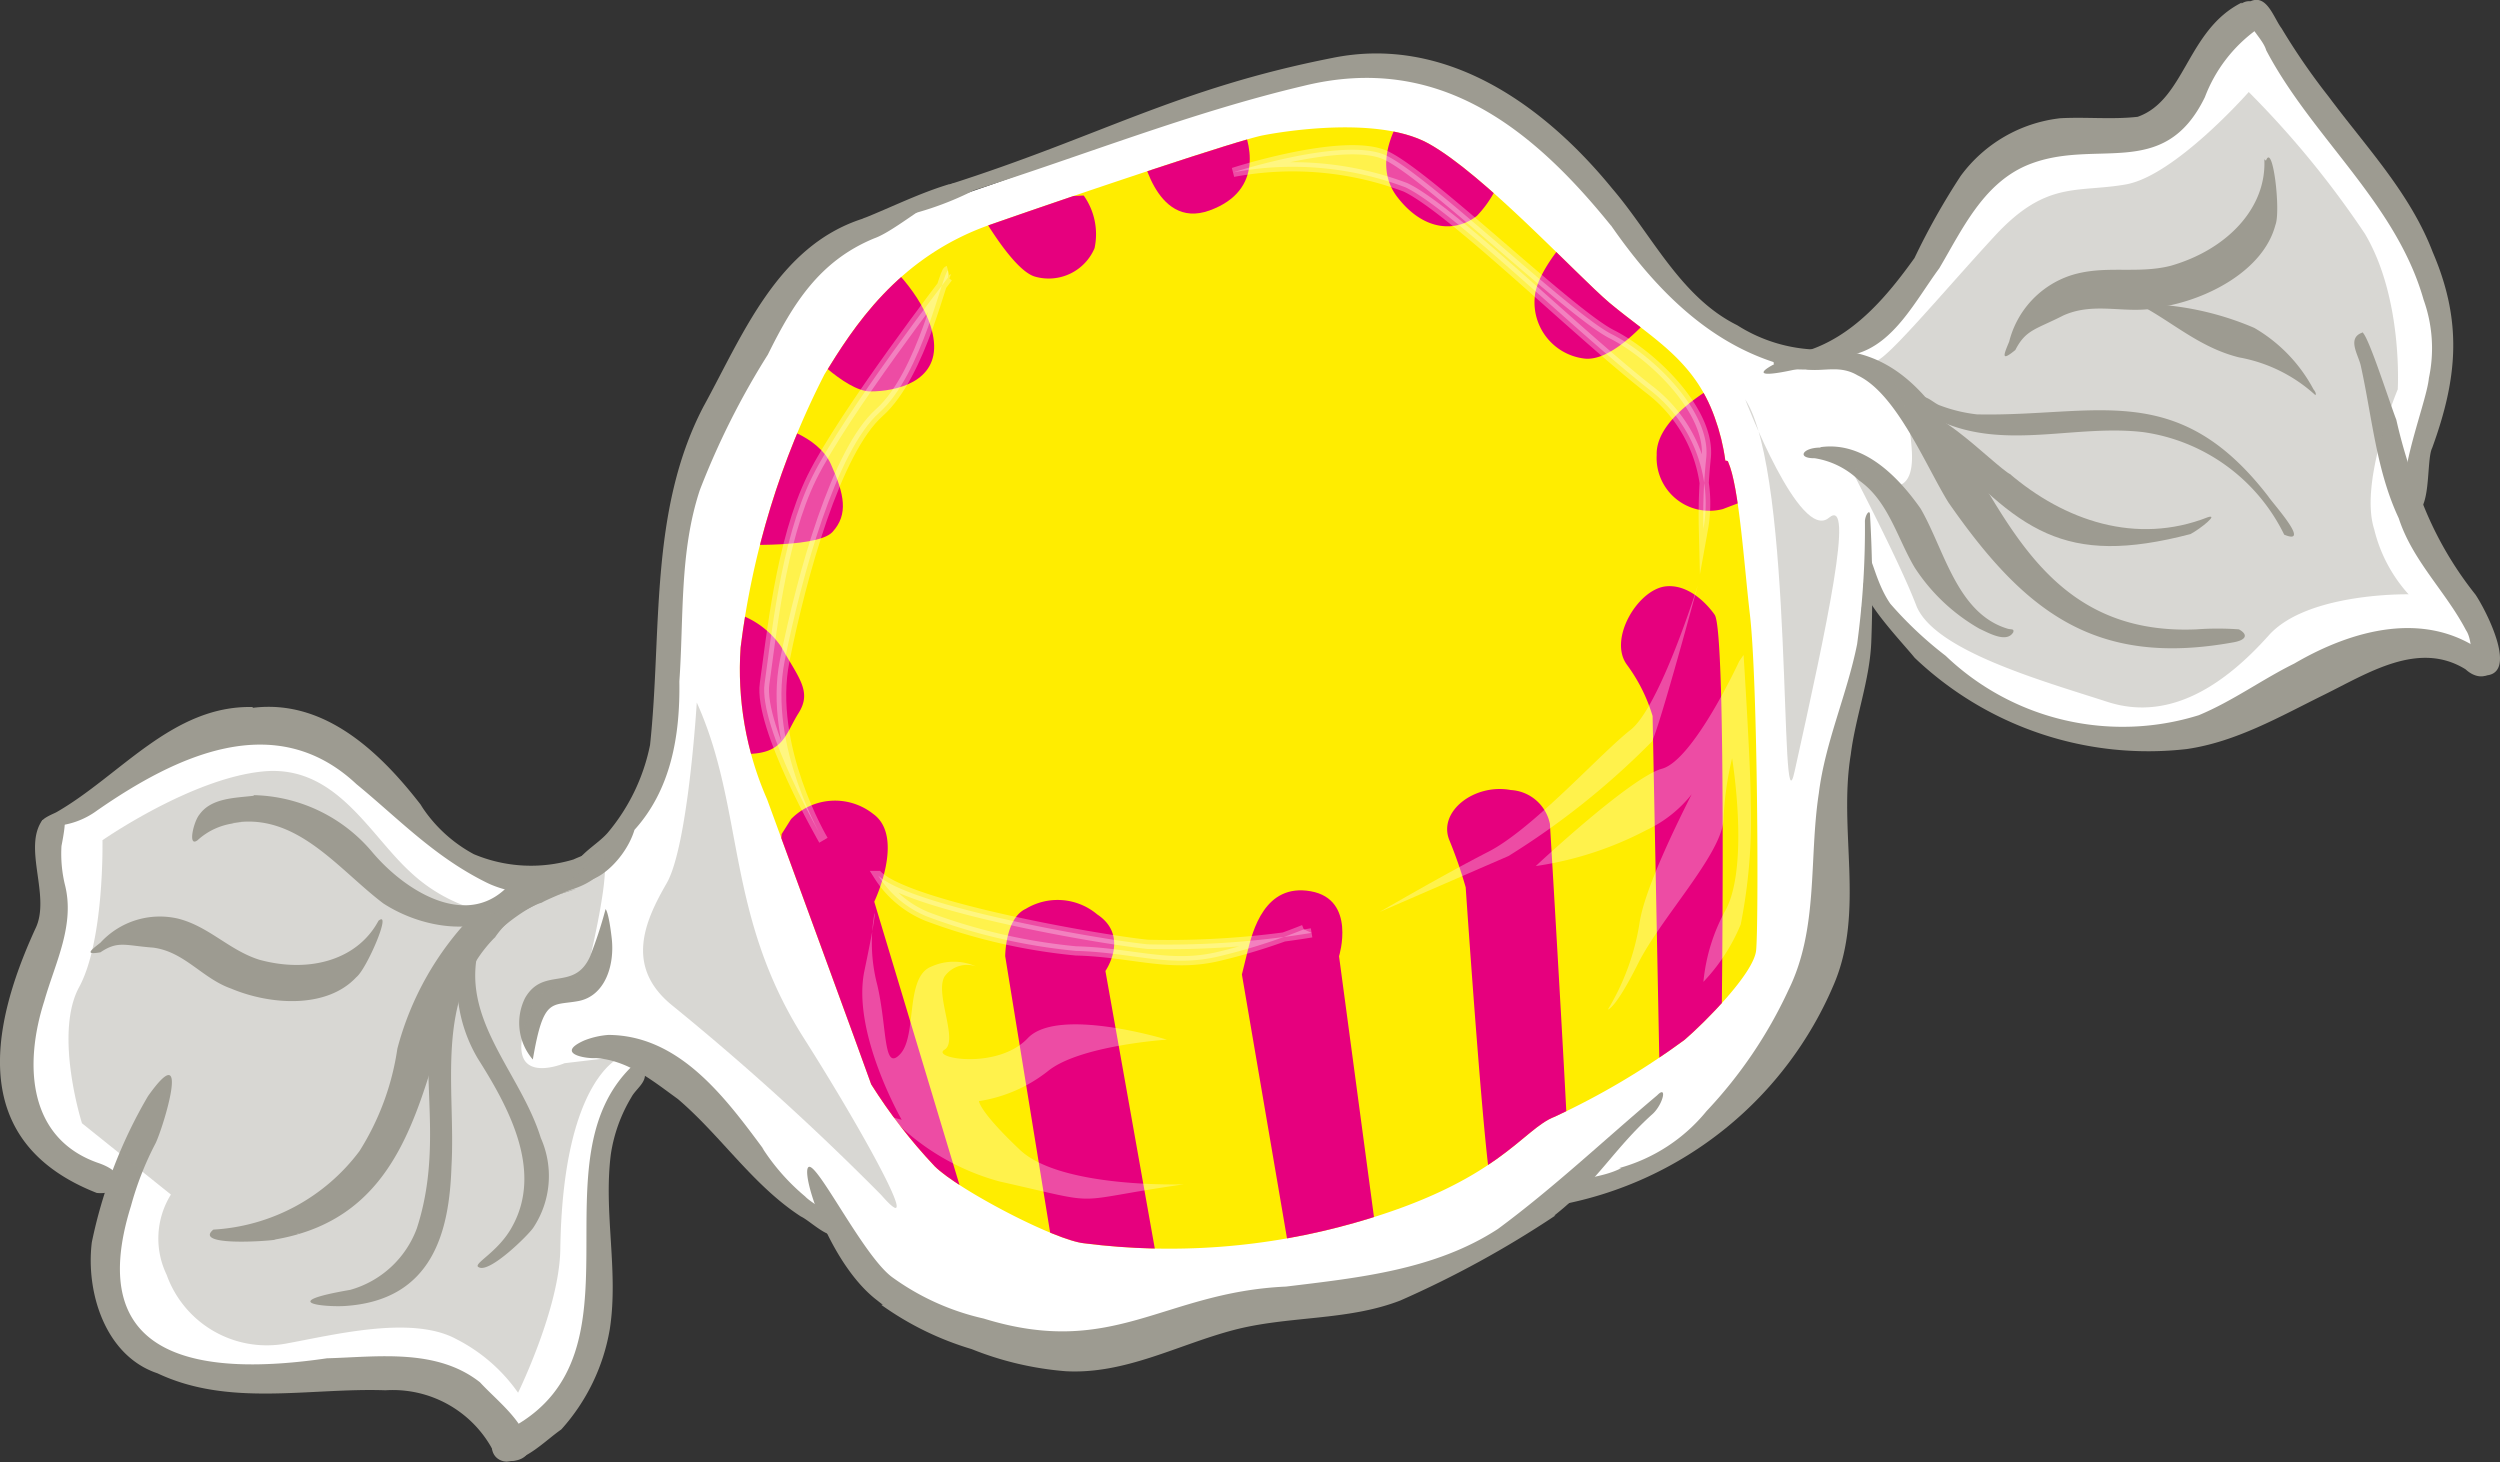 <svg xmlns="http://www.w3.org/2000/svg" xmlns:xlink="http://www.w3.org/1999/xlink" id="Layer_1" data-name="Layer 1" viewBox="0 0 121.99 71.35"><rect x="0" y="0" width="121.99" height="71.35" fill="#333333" stroke="none"/><defs><style>.cls-1{fill:none;}.cls-2,.cls-6,.cls-7,.cls-8{fill:#fff;}.cls-10,.cls-2,.cls-6,.cls-7,.cls-8{isolation:isolate;}.cls-3{fill:#ffed00;}.cls-4{clip-path:url(#clip-path);}.cls-5{fill:#e6007e;}.cls-6,.cls-7,.cls-8{opacity:0.3;}.cls-7,.cls-8{stroke:#fff;stroke-miterlimit:10;}.cls-7{stroke-width:0.47px;}.cls-8{stroke-width:0.45px;}.cls-10,.cls-9{fill:#9d9b91;}.cls-10{opacity:0.4;}</style><clipPath id="clip-path"><path class="cls-1" d="M85.39,30c-.29-2.49-.53-6.26-1.06-7.45,0-.06-.07-.07-.14-.07a10.17,10.17,0,0,0-.52-2.11c-1-2.83-3.1-3.89-5.14-5.6C76.94,13.42,72.4,8.49,69.7,7s-8.05-.4-8.05-.4c-1.12.2-8.77,2.77-13.32,4.36s-6.72,5.07-8.1,7.31a40,40,0,0,0-4.09,13.32A15.71,15.71,0,0,0,37.43,39h0s5,13.64,5.08,13.91a26.09,26.09,0,0,0,3.1,4c1.12,1.12,5.86,3.62,7.31,3.76a33,33,0,0,0,13.18-1c7.06-2,8.18-4.58,9.77-5.18a37,37,0,0,0,6.33-3.75c1-.86,3.36-3.23,3.49-4.35S85.78,33.38,85.39,30Z"></path></clipPath></defs><path class="cls-2" d="M24.69,71.12a.29.29,0,0,1-.21-.09.29.29,0,0,1-.07-.16.49.49,0,0,0,0-.11,6,6,0,0,0-5.28-3.17h-1c-.87,0-1.74,0-2.61.09s-1.71.09-2.56.09a11.44,11.44,0,0,1-5.08-1c-2.32-.78-3.24-3.64-3-5.95a22.67,22.67,0,0,1,.63-2.32.44.44,0,0,0-.08-.4A.41.41,0,0,0,5.06,58h-.3a6.63,6.63,0,0,1-4-3.54c-.87-2.16-.46-5,1.25-8.75a4.86,4.86,0,0,0,.15-2.86,3.49,3.49,0,0,1,.14-2.35v0a2.48,2.48,0,0,1,.4-.22l.13-.07a25.32,25.32,0,0,0,2.9-2.05c2-1.56,3.87-3,6.34-3a.32.32,0,0,0,.16,0h0a6.11,6.11,0,0,1,.73,0c2.39,0,4.63,1.46,7,4.57v0a7.46,7.46,0,0,0,2.76,2.56,7.57,7.57,0,0,0,3,.61,7.47,7.47,0,0,0,2.2-.33l.52-.21a.42.42,0,0,0,.14-.09c.16-.15.33-.29.5-.43a8.81,8.81,0,0,0,.71-.66,10,10,0,0,0,2.17-4.48c.17-1.55.24-3.12.3-4.64.18-4,.37-8.11,2.25-11.73.27-.49.54-1,.81-1.53,1.63-3.12,3.31-6.35,6.7-7.45l.21-.08,1.24-.53a26.16,26.16,0,0,1,2.71-1,.58.58,0,0,0,.21-.06c2.67-.86,4.8-1.7,6.87-2.52A59.21,59.21,0,0,1,65,3.45a10,10,0,0,1,2.09-.22c4.9,0,8.78,3.5,11.17,6.45.57.66,1.1,1.41,1.62,2.14,1.26,1.78,2.56,3.62,4.63,4.58a8,8,0,0,0,3.88,1.22h0a.4.4,0,0,0,.15,0A11.87,11.87,0,0,0,93.71,13,33.79,33.79,0,0,1,96,9a6.48,6.48,0,0,1,4.55-2.63c.29,0,.61,0,.92,0h1.39a12.47,12.47,0,0,0,1.47-.07A5.27,5.27,0,0,0,107,3.54,6.56,6.56,0,0,1,109.37.78a.34.34,0,0,0,.17-.05.19.19,0,0,1,.12,0h.07a.61.61,0,0,0,.3-.08l0,0c.18,0,.41.43.57.71s.21.37.31.51a34.63,34.63,0,0,0,2.31,3.36c.44.59.9,1.17,1.36,1.75a22.7,22.7,0,0,1,3.64,5.71.17.17,0,0,1,0,.06c1.28,3,1.27,5.6,0,9.2a4,4,0,0,0-.2,1.26,5.9,5.9,0,0,1-.23,1.48.44.44,0,0,0,0,.32,17.59,17.59,0,0,0,2.61,4.51c.5.74,1.32,2.56,1,3.12,0,0,0,.11-.23.12l-.14,0H121a.62.62,0,0,1-.47-.21,4.24,4.24,0,0,0-2.26-.65,10.25,10.25,0,0,0-4.42,1.47l-1.69.85a19.13,19.13,0,0,1-5.57,2.12A16.18,16.18,0,0,1,93.66,32c-.07-.1-.25-.3-.45-.54a20.33,20.33,0,0,1-1.58-2,.41.41,0,0,0-.35-.19h-.12a.44.44,0,0,0-.31.41v.48c0,.43,0,.87,0,1.3a15.38,15.38,0,0,1-.52,3,22.83,22.83,0,0,0-.47,2.41,22.49,22.49,0,0,0-.12,4.64c.1,2.26.19,4.39-.66,6.41A17.73,17.73,0,0,1,76.49,58.4a.49.49,0,0,0-.2.11c-.22.2-.45.4-.7.6h0a48.92,48.92,0,0,1-7.46,4.13,16.57,16.57,0,0,1-4.45.86,22.44,22.44,0,0,0-3.66.58c-.85.23-1.68.52-2.49.81a15.31,15.31,0,0,1-5.11,1.18H52a15.48,15.48,0,0,1-4.43-1,14.78,14.78,0,0,1-4.16-2,.31.31,0,0,0-.09-.11l-.21-.16a8.9,8.9,0,0,1-2.39-3.17.38.38,0,0,0-.21-.2,4.41,4.41,0,0,1-.68-.45,4.09,4.09,0,0,0-.6-.38A19.13,19.13,0,0,1,35.75,56a31.58,31.58,0,0,0-2.45-2.46l-.45-.32c-.39-.28-.78-.56-1.19-.82a.41.41,0,0,0-.22-.07.46.46,0,0,0-.2,0,.45.45,0,0,0-.23.36c0,.11-.14.27-.27.41a2.25,2.25,0,0,0-.33.46,8,8,0,0,0-1.05,2.9,21.56,21.56,0,0,0,0,4.25,21.11,21.11,0,0,1,0,4.28A9.29,9.29,0,0,1,27,69.69c-.13.09-.34.25-.56.43a6.19,6.19,0,0,1-1.27.86l-.14,0A1.53,1.53,0,0,1,24.69,71.12Z"></path><g id="Layer_1-2" data-name="Layer 1"><path class="cls-3" d="M85.39,30c-.29-2.49-.53-6.26-1.06-7.45,0-.06-.07-.07-.14-.07a10.17,10.17,0,0,0-.52-2.11c-1-2.83-3.1-3.89-5.14-5.6C76.94,13.42,72.4,8.49,69.7,7s-8.05-.4-8.05-.4c-1.12.2-8.77,2.77-13.32,4.36s-6.72,5.07-8.1,7.31a40,40,0,0,0-4.09,13.32A15.71,15.71,0,0,0,37.43,39h0s5,13.64,5.08,13.91a26.09,26.09,0,0,0,3.1,4c1.12,1.12,5.86,3.62,7.31,3.76a33,33,0,0,0,13.18-1c7.06-2,8.18-4.58,9.77-5.18a37,37,0,0,0,6.33-3.75c1-.86,3.36-3.23,3.49-4.35S85.78,33.38,85.39,30Z"></path><g class="cls-4"><path class="cls-5" d="M52.88,9.54a3.26,3.26,0,0,1,.53,2.57,2.43,2.43,0,0,1-2.9,1.39c-1.19-.33-3-3.7-3-3.7Z"></path><path class="cls-5" d="M55.65,7.17s.66,4.08,3.37,3.1,2-3.43,1.45-4.42S55.65,7.17,55.65,7.17Z"></path><path class="cls-5" d="M68.38,5.72s-1.52,2.17-.2,3.89,2.9,1.71,3.89.92a5.35,5.35,0,0,0,1.38-2.64L68.11,5.65"></path><path class="cls-5" d="M77,11.06s-2,2-2.11,3.43a2.76,2.76,0,0,0,2.37,3c1.65.26,3.89-2.77,3.89-2.77L76.73,11"></path><path class="cls-5" d="M85.19,21.21l-.79-2.77s-3.63,1.72-3.56,3.76a2.58,2.58,0,0,0,3.23,2.64c1.38-.53,2.17-.79,2.11-1S85.19,21.21,85.19,21.21Z"></path><path class="cls-5" d="M76.49,55.82c.06-.19-.86-15.62-.86-15.62a2.07,2.07,0,0,0-1.91-1.65c-1.78-.33-3.56,1.05-3,2.44a21.18,21.18,0,0,1,.8,2.31s1,14.76,1.31,14.76A37.88,37.88,0,0,0,76.49,55.82Z"></path><path class="cls-5" d="M65.34,46.66s.86-2.77-1.38-3.17-2.84,1.92-3.1,3l-.26,1.06,2.5,14.63,4.09-1.71Z"></path><path class="cls-5" d="M53.94,47.38s1.19-1.71-.4-2.76a3,3,0,0,0-3.49-.27c-1,.46-1,2.31-1,2.31L51.43,61.3l5.15.92Z"></path><path class="cls-5" d="M47.15,58.92,42.66,44s1.52-3.17-.06-4.29a3,3,0,0,0-4,.26l-.46.73-.2,2.5L42.62,57l4.22,1.92"></path><path class="cls-5" d="M35.28,29.78a4.2,4.2,0,0,1,2.84,1.78c.85,1.52,1.51,2.18.85,3.23s-.72,2-2.57,2-2.31-.53-2.31-.53Z"></path><path class="cls-5" d="M37.79,20.75s2.11.46,2.76,1.91.86,2.44.07,3.3-5.34.59-5.34.59Z"></path><path class="cls-5" d="M42.93,12.51c.39.26,2.44,2.17,2.64,4.15s-1.85,2.44-3.1,2.44-3.3-2.24-3.3-2.24Z"></path><path class="cls-5" d="M83.67,30s-1-1.52-2.37-1.39-2.84,2.58-1.91,3.83a8.15,8.15,0,0,1,1.25,2.5L81,53.32l3-2.64S84.27,30.84,83.67,30Z"></path></g><path class="cls-6" d="M84.87,32.26s-2.23,4.83-3.77,5.25-6.16,4.75-6.16,4.75a16.8,16.8,0,0,0,5.39-1.75,6.16,6.16,0,0,0,3.28-3.77S80.33,42.68,80,45.06a11.69,11.69,0,0,1-1.54,4.2s.35,0,1.47-2.24S84,41.7,84.1,40a15.16,15.16,0,0,1,.42-3s.84,5.1-.28,7.34a9,9,0,0,0-1.12,3.57,9.13,9.13,0,0,0,1.82-2.8,26.3,26.3,0,0,0,.49-5.94c0-1.75-.35-7.21-.35-7.21"></path><path class="cls-6" d="M44,54.64s-2.45-4.26-1.82-7.27.49-2.8.49-2.8a8.11,8.11,0,0,0,.14,3.5c.49,2.1.28,4.27,1.12,3.36s.21-3.78,1.53-4.27a2.65,2.65,0,0,1,2.17,0,1.34,1.34,0,0,0-1.54.49c-.49.84.7,3.15,0,3.57s2.59,1,4.06-.56,6.79.07,6.79.07-4.27.28-5.81,1.54a7.2,7.2,0,0,1-3.36,1.46s0,.49,2,2.38,8,1.68,8,1.68c-5.87.84-3.62,1.07-9-.14a11.59,11.59,0,0,1-5.31-3.15"></path><path class="cls-7" d="M46.26,13.54s-5.1,6.63-6.64,9.75-2,7.92-2.31,10.06S40.18,41,40.18,41s-2.73-4.57-1.89-8.76S40.81,22,42.91,20.13,46,13.27,46.26,13.2"></path><path class="cls-8" d="M60.18,8.41s5.39-1.75,7.42-.84,9,7.7,11.05,8.74,4.82,3.78,4.61,6a27.24,27.24,0,0,0-.14,3.5A7,7,0,0,0,80.47,19c-3.57-2.8-9.66-8.81-11.89-9.86A15.62,15.62,0,0,0,60.18,8.41Z"></path><path class="cls-6" d="M82.85,28.55S81,34.5,79.56,35.62s-4.76,4.83-6.93,5.94-5.31,2.94-5.31,2.94l6.29-2.73a37.89,37.89,0,0,0,7-5.59C81,35.41,82.85,28.55,82.85,28.55Z"></path><path class="cls-8" d="M64,45.52a42.84,42.84,0,0,1-8,.56c-2.66-.28-11.61-1.89-13.15-3.36a5.1,5.1,0,0,0,2.38,2A28.36,28.36,0,0,0,52.5,46.4c2.73.07,4.55.83,6.92.28a29.27,29.27,0,0,0,4.2-1.33"></path><path class="cls-9" d="M26,51.7a2.73,2.73,0,0,1-.38-3c.89-1.55,2.38-.31,3.16-2a20.66,20.66,0,0,0,.77-2.34s.15.11.3,1.43-.33,2.82-1.64,3.06S26.52,48.65,26,51.7Z"></path><path class="cls-9" d="M104.62,14.83A14.44,14.44,0,0,1,110,16a7.58,7.58,0,0,1,2.89,3s.17.2.09.28a7.48,7.48,0,0,0-3.72-1.84c-3-.74-4.6-3.41-7.78-3.27S104.62,14.83,104.62,14.83Z"></path><path class="cls-9" d="M88.28,17.09a.52.52,0,0,0-.34.65.49.49,0,0,0,.22.29c.86.11,1.62-.23,2.49.29,1.9.9,3.31,4.39,4.42,6.19,3.69,5.31,7.14,8.07,13.93,6.83.6-.11.72-.37.25-.63a14.3,14.3,0,0,0-2.07,0c-11.56.5-9.72-14.61-18.9-13.59m.84.91h0"></path><path class="cls-9" d="M92.93,20.38c-.13.82,1,.55,1.45,1,4.15,4.51,6.31,6.3,12.51,4.68.5-.27,1.4-1,.84-.82-3.49,1.37-7,.17-9.7-2.15l.13.1c-1-.56-4.34-4.25-5.23-2.8"></path><path class="cls-9" d="M93.56,19.49c-.21.68.85.83,1.24,1.11,3.14,1.36,6.55.09,9.81.49a9.07,9.07,0,0,1,6.85,5c1.35.56-.57-1.54-.78-1.87h0c-4.44-5.76-8.39-3.88-14.21-4a7.42,7.42,0,0,1-1.79-.43c-.36-.11-.82-.71-1.13-.25m17.12,4.71h0"></path><path class="cls-9" d="M109.84.08c-.87.65.54,1.64.74,2.37,2.24,4.26,6.34,7.45,7.68,12.17a7,7,0,0,1,.26,3.83c-.12,1.32-2,5.73-.84,6.61,1,.09.69-2.58,1-3.2,1.25-3.43,1.49-6.2,0-9.62l.06.15c-1.09-2.92-3.27-5.2-5.1-7.66h0a32.12,32.12,0,0,1-2.31-3.35c-.38-.5-.72-1.7-1.53-1.31m3.55,4.29h0m.32.41.06.08-.06-.08"></path><path class="cls-9" d="M115.27,16.23c-.77.27-.18,1.1-.07,1.63.55,2.49.75,5.09,1.85,7.43.67,2.07,2.29,3.57,3.28,5.46.45.67.06,2,.81,2.21,1.86.09.16-3.2-.35-3.95a17.29,17.29,0,0,1-2.65-4.65h0a25.26,25.26,0,0,1-1.21-3.88c-.33-.84-1.39-4.19-1.67-4.27m2.83,8v0"></path><path class="cls-9" d="M91,28.35c-.5.59,1.83,3,2.43,3.75a16.52,16.52,0,0,0,13.28,4.45c2.41-.35,4.55-1.59,6.7-2.65s4.61-2.66,6.9-1.24c.9.83,1.86,0,.91-.8-2.85-2.13-6.45-1.13-9.27.52-1.58.78-3,1.83-4.66,2.52A12.49,12.49,0,0,1,94.94,32h0a18.55,18.55,0,0,1-2.7-2.54c-1-1.44-1-3.62-1.28-1.09m26.92,3.75h0"></path><path class="cls-9" d="M109.38.13c-2.67,1.34-2.75,4.75-5.07,5.57-1.25.14-2.52,0-3.78.07a7,7,0,0,0-4.86,2.82,34.14,34.14,0,0,0-2.25,4c-1.36,1.9-3,3.85-5.34,4.56-1.54.48-4.67,2.12,2.48.12,1.88-.52,2.92-2.62,4.07-4.18,1.11-1.88,2.11-4.07,4.22-5,3.34-1.44,6.71.82,8.74-3.35a7.23,7.23,0,0,1,2.53-3.3c.82-.46.07-1.77-.74-1.27"></path><path class="cls-9" d="M18.52,44.83c-1,2-3.4,2.68-5.87,2-1.46-.46-2.44-1.61-3.94-2A3.93,3.93,0,0,0,4.9,46c-.5.39-.77.6,0,.47.86-.58,1.21-.33,2.57-.23,1.54.2,2.39,1.5,3.81,2,1.9.8,4.66,1,6.11-.56.5-.39,1.76-3.32,1.08-2.75"></path><path class="cls-9" d="M110.49,7.77c.12,2.37-1.81,4.41-4.57,5.2-1.66.42-3.23-.06-4.88.47a4.58,4.58,0,0,0-3,3.23c-.27.65-.42,1,.3.41.51-1,1-1,2.35-1.69,1.6-.71,3.13,0,4.76-.41,2.27-.36,5-1.79,5.58-4,.27-.65-.12-4.06-.46-3.14"></path><path class="cls-9" d="M12.38,38.83c-.91.11-2.07.1-2.65.92-.29.35-.58,1.62-.09,1.25a3.25,3.25,0,0,1,1.81-.83c-.54,0,1.08-.12-.16,0,3.15-.59,5.19,2.23,7.41,3.91,1.87,1.22,4.73,1.71,6.56.17,1.19-.85.39-2-.31-1.19-2,2.38-5.12.51-6.81-1.51a7.77,7.77,0,0,0-5.76-2.75M10.9,40.27h0"></path><path class="cls-9" d="M25.21,43.34c-7.09,5.07-2.78,10.18-4.87,16.6a4.87,4.87,0,0,1-3.25,3c-3.6.62-1.28.84-.3.79,4.37-.26,5.14-3.71,5.24-6.81.22-3.81-.87-8.2,2.15-11.21l-.08.11a5.09,5.09,0,0,1,1.06-1.16l-.08.06c.28-.26.71-.4.86-.77a.5.5,0,0,0-.36-.61.53.53,0,0,0-.37,0M20.84,58h0m4.22-13.32h0"></path><path class="cls-9" d="M23.11,44.61a14.75,14.75,0,0,0-3.72,6.56,12.83,12.83,0,0,1-1.85,5A9.59,9.59,0,0,1,10.41,60c-1,.83,2.7.56,3.05.49h-.08c6.26-1.05,7.06-6.66,8.67-11.73A8.89,8.89,0,0,1,28,43.4c.76-.22-3.69,1.3-4.47.77M13.26,59.47h0m.25,1Zm1.05-.28H14.5l.14-.06h-.08"></path><path class="cls-9" d="M22.62,45.84a7.24,7.24,0,0,0,.7,5.82C24.8,54,26.51,57.1,25,59.84c-.69,1.29-2,1.85-1.63,2,.53.29,2.42-1.58,2.65-1.93a4.56,4.56,0,0,0,.37-4.38c-1-3.23-4-5.82-3-9.37.81-.71-.32-2-.81-.37"></path><path class="cls-9" d="M12.33,34.5c-3.92-.09-6.46,3.35-9.59,5.14-.24.12-1.34.55-.18.67a3.92,3.92,0,0,0,2.19-.77c3.81-2.64,8.67-5,12.64-1.28,2.05,1.68,3.77,3.52,6.32,4.79,1.64.83,4.86,1,6.15-1.11.64-1-1.25-.29-1.88,0a7.19,7.19,0,0,1-4.86-.26,7,7,0,0,1-2.6-2.42l.12.15c-2-2.62-4.75-5.32-8.31-4.87m2.87,2.33h0M5.08,38h0"></path><path class="cls-9" d="M2.08,40c-1,1.37.43,3.75-.36,5.33-2.29,5-3.16,10.46,3,12.88,1.14.13,1.74-.89.08-1.46C1.39,55.57,1.15,52,2.16,48.85c.53-1.87,1.52-3.72,1-5.71A6.48,6.48,0,0,1,3,41.28c.41-2.08,0-1.42-.78-1.07"></path><path class="cls-9" d="M30.87,52C26,56.65,31.68,66,25,69.65c-.24.21-.57.24-.8.45a.73.73,0,0,0,0,1,.75.75,0,0,0,.53.22c1-.08,1.85-1,2.66-1.57a9.73,9.73,0,0,0,2.37-4.92c.43-2.83-.32-5.69.05-8.53a7.58,7.58,0,0,1,1-2.76c.21-.4.75-.72.65-1.2a.51.51,0,0,0-.62-.36h0"></path><path class="cls-9" d="M7.22,53.49a23.43,23.43,0,0,0-2.74,7.13c-.3,2.45.66,5.54,3.2,6.39,3.51,1.66,7.41.7,11.13.83a5.53,5.53,0,0,1,5.25,2.94c.21.75,1.78.66,1.76-.17-.26-1.29-1.53-2.22-2.4-3.16-2.12-1.67-5-1.24-7.47-1.17C10,67.15,4,66.5,6.39,58.85a15.2,15.2,0,0,1,1.2-3.06c.36-.73,1.79-5.35-.37-2.3m7.71,12.9h0"></path><path class="cls-9" d="M91,25.31a41.74,41.74,0,0,1-.38,6.12c-.49,2.46-1.56,4.78-1.87,7.29-.49,3.21,0,6.59-1.48,9.59a22.16,22.16,0,0,1-4,5.91A8.35,8.35,0,0,1,79,57h.11c-1,.52-2.29.47-3.29,1a.46.46,0,0,0,0,.66.48.48,0,0,0,.31.13A18.13,18.13,0,0,0,89.5,48c1.5-3.56.2-7.48.81-11.18.23-1.84.92-3.61,1-5.47q.12-3.11-.06-6.21c0-.35-.26,0-.25.35m-.44,6h0"></path><path class="cls-9" d="M80.8,53.5c-2.56,2.16-5,4.47-7.71,6.47-3.07,2-6.8,2.38-10.34,2.81-6,.27-8.41,3.52-14.75,1.56a12.14,12.14,0,0,1-4.44-2c-1.41-1-3.71-5.7-4.11-5.39s1.11,4.94,3.5,6.61l-.14-.1.27.21H43a14.83,14.83,0,0,0,4.41,2.16A15.63,15.63,0,0,0,52,66.91c2.89.16,5.45-1.28,8.16-2s5.56-.44,8.17-1.45a49.66,49.66,0,0,0,7.57-4.15h-.06l.12-.09h0c2-1.6,2.82-3.2,4.71-4.89.49-.48.69-1.39.2-.89M64.5,64.28h0m-.19,0Z"></path><path class="cls-9" d="M29.69,50.5a4,4,0,0,0-1.18.27c-1.45.65.09.9.57.86,1.58.11,2.78,1.12,4,2,2.11,1.8,3.66,4.21,6,5.73.53.24,1.88,1.67,1.92.37-.4-.6-1.2-.85-1.72-1.35l.09.07A10.39,10.39,0,0,1,37.19,56l.1.12c-1.87-2.52-4.11-5.6-7.6-5.62m8.25,8h0"></path><path class="cls-9" d="M65,2.83C57.44,4.32,53.66,6.66,46.32,9a19.22,19.22,0,0,0-3.11,1.72,15.33,15.33,0,0,0,4.33-1.44c5.35-1.7,10.6-3.8,16.07-5.09,6.54-1.61,11.11,2,15,6.82V11c2,2.88,4.51,5.55,7.94,6.67-.15.51,3,.42,3.13.1h0a.44.44,0,0,0-.05-.61.43.43,0,0,0-.29-.1h-.69a7.62,7.62,0,0,1-3.88-1.19C82,14.5,80.61,11.46,78.67,9.2,75.34,5.12,70.55,1.69,65,2.83m13.41,8h0M86,17.46h0"></path><path class="cls-9" d="M46.28,9c-1.42.43-2.76,1.1-4.13,1.65l.12-.06-.2.09h0c-4.14,1.34-5.83,5.67-7.76,9.19-2.65,5.1-2,11-2.59,16.48a9.6,9.6,0,0,1-2.07,4.29c-.53.6-1.39,1-1.68,1.75.28,1.48,2.48-.13,3-1.93a.7.7,0,0,0-.07.1c1.85-2,2.29-4.67,2.25-7.31.22-3.12,0-6.32,1-9.34a38.2,38.2,0,0,1,3.32-6.61c1.23-2.49,2.52-4.57,5.19-5.67,1.31-.46,4-3.06,5.14-2.53.83-.32-1.22-.24-1.46-.09M31.05,40.37h0m11-29.6h0"></path><path class="cls-9" d="M88.83,21.84c-.88,0-1.17.53-.28.52a4,4,0,0,1,2.16,1.08c1.43,1,1.86,2.8,2.71,4.24a9.2,9.2,0,0,0,3.17,3c.44.2,1.33.72,1.65.17.05-.18-.09-.12-.27-.17-2.48-.74-3.09-3.86-4.25-5.86-1.11-1.58-2.79-3.3-4.89-3"></path><path class="cls-9" d="M27.38,42.75a7.24,7.24,0,0,0-2.45,1.55c-.77,1.06,1-.14,1.5-.25.46-.29,3.05-1.2,1.47-1-.22,0-.3-.36-.52-.29"></path><path class="cls-9" d="M26.47,43.32c-.21.13-.7.1-.71.4.16.27.55-.09.79-.12a.15.15,0,0,0,.06-.2.16.16,0,0,0-.14-.08"></path><path class="cls-9" d="M66.2,15.49h0M47.7,17.34h0m-2.31,2.42h0m17.53,3.82h0M51.18,30.23h0m.29,1h0M67.8,34.69h0M59.71,25h0m12-5.48h0"></path><path class="cls-9" d="M38.53,20.83h0m45.05,5.45h0"></path><path class="cls-9" d="M79.06,51.82h0m-3.38,2.86h0M44,55.08h0m7.49,4.61h0"></path><path class="cls-9" d="M65.52,57.28h0m.61-.23h0"></path><path class="cls-9" d="M49.34,53.1v0m.65.06Z"></path><path class="cls-10" d="M24.2,44.6A7.89,7.89,0,0,1,20,42.53c-2-1.84-3.62-5.21-7.13-4.89S5,41,5,41s.1,4.89-1.14,7.17S4,54.81,4,54.81l4.34,3.48a4.06,4.06,0,0,0-.21,3.91,5.19,5.19,0,0,0,5.78,3.37c2.38-.43,6.2-1.41,8.37-.22a8.21,8.21,0,0,1,3,2.61s2-4.08,2.06-6.95c.11-8.48,3-9.46,3-9.46l-2.79.33s-3.3,1.41-1.65-2.61c.81-2,2.39-.28,2.89-2.5,1.76-7.71-.21-4.45-.21-4.45A8.83,8.83,0,0,1,24.2,44.6Z"></path><path class="cls-10" d="M91.46,17.6c.31.32,3.35-3.35,5.87-6.08s4-2.1,6.4-2.52,6-4.51,6-4.51a45.9,45.9,0,0,1,5.67,6.92C117.27,14.56,117,19,117,19s-1.89,4.51-1.15,6.82A7.27,7.27,0,0,0,117.53,29s-4.94-.1-6.82,2-4.62,4.3-7.87,3.25-8.5-2.52-9.34-4.72-3.36-7-3.36-7,3.36,3,3.15-.53S91.46,17.6,91.46,17.6Z"></path><path class="cls-10" d="M34,34.28s-.42,7-1.47,8.82-2.09,4.09.32,6A128.31,128.31,0,0,1,43,58.31c2.2,2.52-.82-3-3.78-7.66C35.39,44.62,36.34,39.46,34,34.28Z"></path><path class="cls-10" d="M85.16,19.49s2.67,7,4.09,5.77c1.26-1.05-.1,5.25-1.68,12.38C86.81,41.13,87.57,23.16,85.16,19.49Z"></path></g></svg>